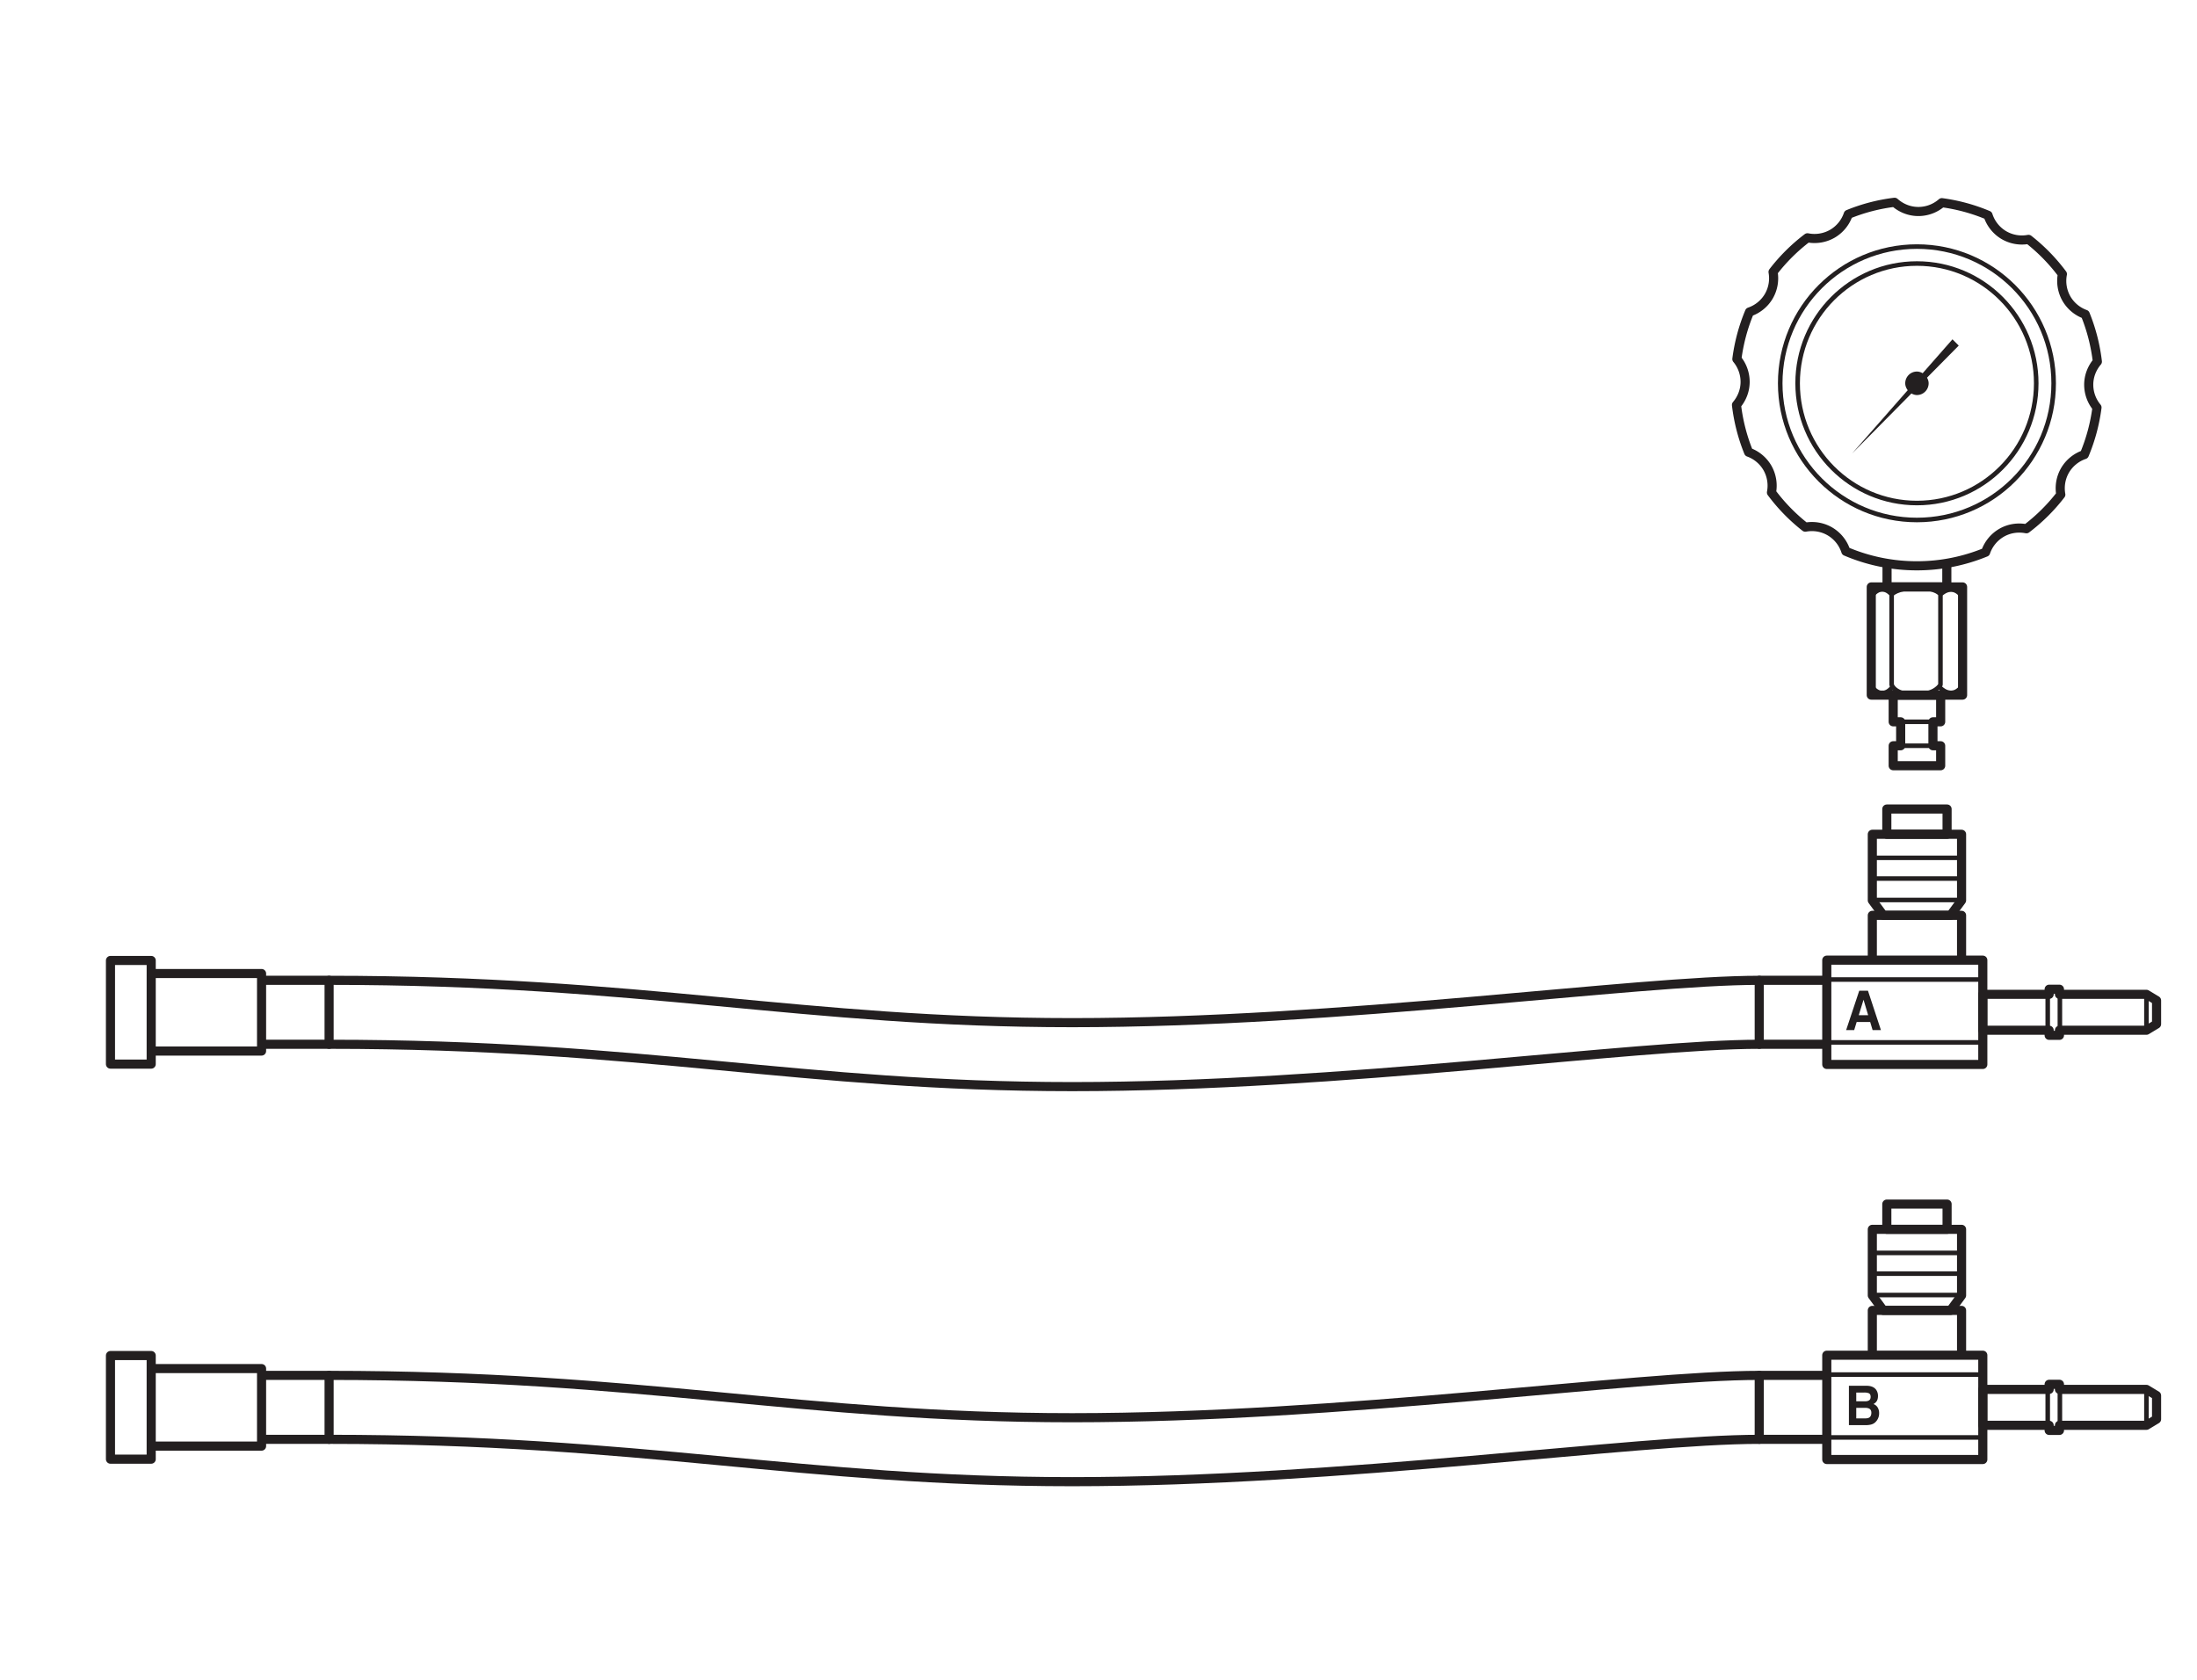 <svg xmlns="http://www.w3.org/2000/svg" xml:space="preserve" width="301.181" height="230.314"><defs><clipPath id="a" clipPathUnits="userSpaceOnUse"><path d="M5.583 3h235.363v170.079H5.583z"/></clipPath></defs><g clip-path="url(#a)" transform="matrix(1.25 0 0 -1.25 0 230.314)"><path d="M0 0c0-8.281-6.713-14.995-14.994-14.995S-29.988-8.281-29.988 0s6.713 14.995 14.994 14.995S0 8.281 0 0" style="fill:none;stroke:#231f20;stroke-width:.5;stroke-linecap:round;stroke-linejoin:round;stroke-miterlimit:4;stroke-dasharray:none;stroke-opacity:1" transform="translate(225.224 142.21)"/><path d="M0 0c0-7.254-5.857-13.135-13.083-13.135-7.227 0-13.084 5.881-13.084 13.135s5.857 13.135 13.084 13.135S0 7.254 0 0" style="fill:none;stroke:#231f20;stroke-width:.5;stroke-linecap:round;stroke-linejoin:round;stroke-miterlimit:4;stroke-dasharray:none;stroke-opacity:1" transform="translate(223.313 142.21)"/><path d="M0 0c.86.497 1.827.618 2.73.442a20 20 0 0 1 3.772 3.746 3.93 3.93 0 0 0 .455 2.647 3.93 3.93 0 0 0 2.127 1.742 20 20 0 0 1 1.386 5.166 3.92 3.92 0 0 0-.906 2.491c0 .974.365 1.854.948 2.543a20 20 0 0 1-1.33 5.184 3.92 3.92 0 0 0-2.059 1.716 3.93 3.93 0 0 0-.447 2.698 20 20 0 0 1-3.715 3.808 3.92 3.92 0 0 0-2.674.451 3.93 3.93 0 0 0-1.766 2.195 19.8 19.8 0 0 1-5.064 1.38 3.92 3.92 0 0 0-2.568-.968c-1.01 0-1.921.389-2.619 1.011a19.7 19.7 0 0 1-5.081-1.322 3.93 3.93 0 0 0-1.743-2.131 3.94 3.94 0 0 0-2.728-.442 20 20 0 0 1-3.773-3.747 3.92 3.92 0 0 0-.456-2.646 3.92 3.92 0 0 0-2.127-1.741 20 20 0 0 1-1.385-5.165 3.93 3.93 0 0 0 .905-2.493c0-.974-.365-1.855-.948-2.544a20 20 0 0 1 1.329-5.182 3.92 3.92 0 0 0 2.06-1.716 3.93 3.93 0 0 0 .448-2.702A20 20 0 0 1-21.518.616a3.93 3.93 0 0 0 2.677-.45 3.93 3.93 0 0 0 1.768-2.198 19.8 19.8 0 0 1 7.797-1.589c2.667 0 5.207.535 7.533 1.489A3.93 3.93 0 0 0 0 0" style="fill:none;stroke:#231f20;stroke-width:1;stroke-linecap:round;stroke-linejoin:round;stroke-miterlimit:4;stroke-dasharray:none;stroke-opacity:1" transform="translate(219.506 125.811)"/><path d="m0 0-.688.688-3.271-3.721a1.25 1.25 0 0 1-.626.186 1.285 1.285 0 0 1-1.283-1.288c0-.29.113-.544.273-.759l-6.106-6.948 6.512 6.59c.182-.1.381-.172.604-.172.709 0 1.284.577 1.284 1.289 0 .227-.074.429-.177.615z" style="fill:#231f20;fill-opacity:1;fill-rule:nonzero;stroke:none" transform="translate(214.815 146.345)"/><path d="M0 0v-2.392h-6.557V0" style="fill:none;stroke:#231f20;stroke-width:1;stroke-linecap:round;stroke-linejoin:round;stroke-miterlimit:4;stroke-dasharray:none;stroke-opacity:1" transform="translate(213.508 122.265)"/><path d="M215.236 108.005h-10.014v11.868h10.014z" style="fill:none;stroke:#231f20;stroke-width:1;stroke-linecap:round;stroke-linejoin:round;stroke-miterlimit:4;stroke-dasharray:none;stroke-opacity:1"/><path d="M0 0v2.628h.847v2.926h-5.206V2.628h.82V0h-.82v-2.189H.847V0z" style="fill:none;stroke:#231f20;stroke-width:1;stroke-linecap:round;stroke-linejoin:round;stroke-miterlimit:4;stroke-dasharray:none;stroke-opacity:1" transform="translate(211.986 102.451)"/><path d="M0 0v-9.901s-.514-1.1-2.787-1.1c-2.274 0-2.567 1.1-2.567 1.1V0s.586.733 2.787.733S0 0 0 0m0 0s1.174 1.247 2.273-.073" style="fill:none;stroke:#231f20;stroke-width:.5;stroke-linecap:round;stroke-linejoin:round;stroke-miterlimit:4;stroke-dasharray:none;stroke-opacity:1" transform="translate(212.81 119.048)"/><path d="M0 0s-.954 1.247-2.054 0" style="fill:none;stroke:#231f20;stroke-width:.5;stroke-linecap:round;stroke-linejoin:round;stroke-miterlimit:4;stroke-dasharray:none;stroke-opacity:1" transform="translate(207.456 119.048)"/><path d="M0 0s1.174-1.248 2.273.072" style="fill:none;stroke:#231f20;stroke-width:.5;stroke-linecap:round;stroke-linejoin:round;stroke-miterlimit:4;stroke-dasharray:none;stroke-opacity:1" transform="translate(212.81 108.781)"/><path d="M0 0s-.954-1.247-2.054 0" style="fill:none;stroke:#231f20;stroke-width:.5;stroke-linecap:round;stroke-linejoin:round;stroke-miterlimit:4;stroke-dasharray:none;stroke-opacity:1" transform="translate(207.456 108.781)"/><path d="M0 0h3.702" style="fill:none;stroke:#231f20;stroke-width:.5;stroke-linecap:round;stroke-linejoin:round;stroke-miterlimit:4;stroke-dasharray:none;stroke-opacity:1" transform="translate(208.447 105.08)"/><path d="M0 0h3.539" style="fill:none;stroke:#231f20;stroke-width:.5;stroke-linecap:round;stroke-linejoin:round;stroke-miterlimit:4;stroke-dasharray:none;stroke-opacity:1" transform="translate(208.447 102.451)"/><path d="M0 0v7.248h9.788V0l-1.21-1.645H1.209z" style="fill:none;stroke:#231f20;stroke-width:1;stroke-linecap:round;stroke-linejoin:round;stroke-miterlimit:4;stroke-dasharray:none;stroke-opacity:1" transform="translate(205.337 85.494)"/><path d="M215.125 78.936h-9.788v4.914h9.788zm2.329-11.441h-17.111v11.44h17.111zm-17.111 2.213h-7.407v7.016h7.407zm-164.25 0h-7.407v7.016h7.407zm-7.407-.743H16.582v8.503h12.104zm-12.104-1.433h-4.466V78.9h4.466z" style="fill:none;stroke:#231f20;stroke-width:1;stroke-linecap:round;stroke-linejoin:round;stroke-miterlimit:4;stroke-dasharray:none;stroke-opacity:1"/><path d="M0 0h-9.539v.56h-1.131V0h-7.276v-3.938h7.276v-.559h1.131v.559H0l1.11.671v2.595z" style="fill:none;stroke:#231f20;stroke-width:1;stroke-linecap:round;stroke-linejoin:round;stroke-miterlimit:4;stroke-dasharray:none;stroke-opacity:1" transform="translate(235.4 75.186)"/><path d="M213.536 92.742h-6.609v2.769h6.609z" style="fill:none;stroke:#231f20;stroke-width:1;stroke-linecap:round;stroke-linejoin:round;stroke-miterlimit:4;stroke-dasharray:none;stroke-opacity:1"/><path d="M0 0h17.111" style="fill:none;stroke:#231f20;stroke-width:.5;stroke-linecap:round;stroke-linejoin:round;stroke-miterlimit:4;stroke-dasharray:none;stroke-opacity:1" transform="translate(200.343 76.81)"/><path d="M0 0h17.111" style="fill:none;stroke:#231f20;stroke-width:.5;stroke-linecap:round;stroke-linejoin:round;stroke-miterlimit:4;stroke-dasharray:none;stroke-opacity:1" transform="translate(200.343 69.915)"/><path d="M0 0v-3.938" style="fill:none;stroke:#231f20;stroke-width:.5;stroke-linecap:round;stroke-linejoin:round;stroke-miterlimit:4;stroke-dasharray:none;stroke-opacity:1" transform="translate(235.4 75.186)"/><path d="M0 0h9.788" style="fill:none;stroke:#231f20;stroke-width:.5;stroke-linecap:round;stroke-linejoin:round;stroke-miterlimit:4;stroke-dasharray:none;stroke-opacity:1" transform="translate(205.337 90.157)"/><path d="M0 0h9.788" style="fill:none;stroke:#231f20;stroke-width:.5;stroke-linecap:round;stroke-linejoin:round;stroke-miterlimit:4;stroke-dasharray:none;stroke-opacity:1" transform="translate(205.337 87.884)"/><path d="M0 0h9.788" style="fill:none;stroke:#231f20;stroke-width:.5;stroke-linecap:round;stroke-linejoin:round;stroke-miterlimit:4;stroke-dasharray:none;stroke-opacity:1" transform="translate(205.337 85.537)"/><path d="M0 0h1.031L.523 1.699zm.054 2.688h.955l1.424-4.321h-.914l-.266.891H-.229l-.273-.891h-.883z" style="fill:#231f20;fill-opacity:1;fill-rule:nonzero;stroke:none" transform="translate(203.85 72.895)"/><path d="M0 0v-3.938" style="fill:none;stroke:#231f20;stroke-width:.5;stroke-linecap:round;stroke-linejoin:round;stroke-miterlimit:4;stroke-dasharray:none;stroke-opacity:1" transform="translate(225.907 75.186)"/><path d="M0 0v-3.938" style="fill:none;stroke:#231f20;stroke-width:.5;stroke-linecap:round;stroke-linejoin:round;stroke-miterlimit:4;stroke-dasharray:none;stroke-opacity:1" transform="translate(224.574 75.186)"/><path d="M0 0c34.49 0 51.823-4.645 81.49-4.645S143.195 0 156.843 0" style="fill:none;stroke:#231f20;stroke-width:1;stroke-linecap:round;stroke-linejoin:round;stroke-miterlimit:4;stroke-dasharray:none;stroke-opacity:1" transform="translate(36.093 76.724)"/><path d="M0 0c34.49 0 51.823-4.645 81.49-4.645S143.195 0 156.843 0" style="fill:none;stroke:#231f20;stroke-width:1;stroke-linecap:round;stroke-linejoin:round;stroke-miterlimit:4;stroke-dasharray:none;stroke-opacity:1" transform="translate(36.093 69.708)"/><path d="M0 0v7.248h9.788V0l-1.21-1.645H1.209z" style="fill:none;stroke:#231f20;stroke-width:1;stroke-linecap:round;stroke-linejoin:round;stroke-miterlimit:4;stroke-dasharray:none;stroke-opacity:1" transform="translate(205.337 42.161)"/><path d="M215.125 35.603h-9.788v4.914h9.788zm2.329-11.441h-17.111v11.44h17.111zm-17.111 2.213h-7.407v7.016h7.407zm-164.25 0h-7.407v7.016h7.407zm-7.407-.743H16.582v8.503h12.104zm-12.104-1.433h-4.466v11.368h4.466z" style="fill:none;stroke:#231f20;stroke-width:1;stroke-linecap:round;stroke-linejoin:round;stroke-miterlimit:4;stroke-dasharray:none;stroke-opacity:1"/><path d="M0 0h-9.539v.56h-1.131V0h-7.276v-3.938h7.276v-.559h1.131v.559H0l1.11.671v2.595z" style="fill:none;stroke:#231f20;stroke-width:1;stroke-linecap:round;stroke-linejoin:round;stroke-miterlimit:4;stroke-dasharray:none;stroke-opacity:1" transform="translate(235.4 31.852)"/><path d="M213.536 49.409h-6.609v2.769h6.609z" style="fill:none;stroke:#231f20;stroke-width:1;stroke-linecap:round;stroke-linejoin:round;stroke-miterlimit:4;stroke-dasharray:none;stroke-opacity:1"/><path d="M0 0h17.111" style="fill:none;stroke:#231f20;stroke-width:.5;stroke-linecap:round;stroke-linejoin:round;stroke-miterlimit:4;stroke-dasharray:none;stroke-opacity:1" transform="translate(200.343 33.477)"/><path d="M0 0h17.111" style="fill:none;stroke:#231f20;stroke-width:.5;stroke-linecap:round;stroke-linejoin:round;stroke-miterlimit:4;stroke-dasharray:none;stroke-opacity:1" transform="translate(200.343 26.582)"/><path d="M0 0v-3.938" style="fill:none;stroke:#231f20;stroke-width:.5;stroke-linecap:round;stroke-linejoin:round;stroke-miterlimit:4;stroke-dasharray:none;stroke-opacity:1" transform="translate(235.4 31.852)"/><path d="M0 0h9.788" style="fill:none;stroke:#231f20;stroke-width:.5;stroke-linecap:round;stroke-linejoin:round;stroke-miterlimit:4;stroke-dasharray:none;stroke-opacity:1" transform="translate(205.337 46.824)"/><path d="M0 0h9.788" style="fill:none;stroke:#231f20;stroke-width:.5;stroke-linecap:round;stroke-linejoin:round;stroke-miterlimit:4;stroke-dasharray:none;stroke-opacity:1" transform="translate(205.337 44.55)"/><path d="M0 0h9.788" style="fill:none;stroke:#231f20;stroke-width:.5;stroke-linecap:round;stroke-linejoin:round;stroke-miterlimit:4;stroke-dasharray:none;stroke-opacity:1" transform="translate(205.337 42.204)"/><path d="M0 0v-1.156h.981q.263 0 .41.076.264.141.265.542 0 .338-.258.465A1 1 0 0 1 .995 0zm0 1.68V.719h.985q.264 0 .428.108.165.107.165.383 0 .305-.218.401a1.4 1.4 0 0 1-.478.069zm2.197.281a1.15 1.15 0 0 0 .186-.659q0-.397-.188-.637a1 1 0 0 0-.309-.247.9.9 0 0 0 .465-.381 1.2 1.2 0 0 0 .157-.632 1.33 1.33 0 0 0-.466-1.028 1.1 1.1 0 0 0-.456-.217 2.6 2.6 0 0 0-.571-.058h-1.82v4.32h1.954q.74-.011 1.048-.461" style="fill:#231f20;fill-opacity:1;fill-rule:nonzero;stroke:none" transform="translate(203.575 29.828)"/><path d="M0 0v-3.938" style="fill:none;stroke:#231f20;stroke-width:.5;stroke-linecap:round;stroke-linejoin:round;stroke-miterlimit:4;stroke-dasharray:none;stroke-opacity:1" transform="translate(225.907 31.852)"/><path d="M0 0v-3.938" style="fill:none;stroke:#231f20;stroke-width:.5;stroke-linecap:round;stroke-linejoin:round;stroke-miterlimit:4;stroke-dasharray:none;stroke-opacity:1" transform="translate(224.574 31.852)"/><path d="M0 0c34.49 0 51.823-4.645 81.49-4.645S143.195 0 156.843 0" style="fill:none;stroke:#231f20;stroke-width:1;stroke-linecap:round;stroke-linejoin:round;stroke-miterlimit:4;stroke-dasharray:none;stroke-opacity:1" transform="translate(36.093 33.39)"/><path d="M0 0c34.49 0 51.823-4.645 81.49-4.645S143.195 0 156.843 0" style="fill:none;stroke:#231f20;stroke-width:1;stroke-linecap:round;stroke-linejoin:round;stroke-miterlimit:4;stroke-dasharray:none;stroke-opacity:1" transform="translate(36.093 26.375)"/></g></svg>